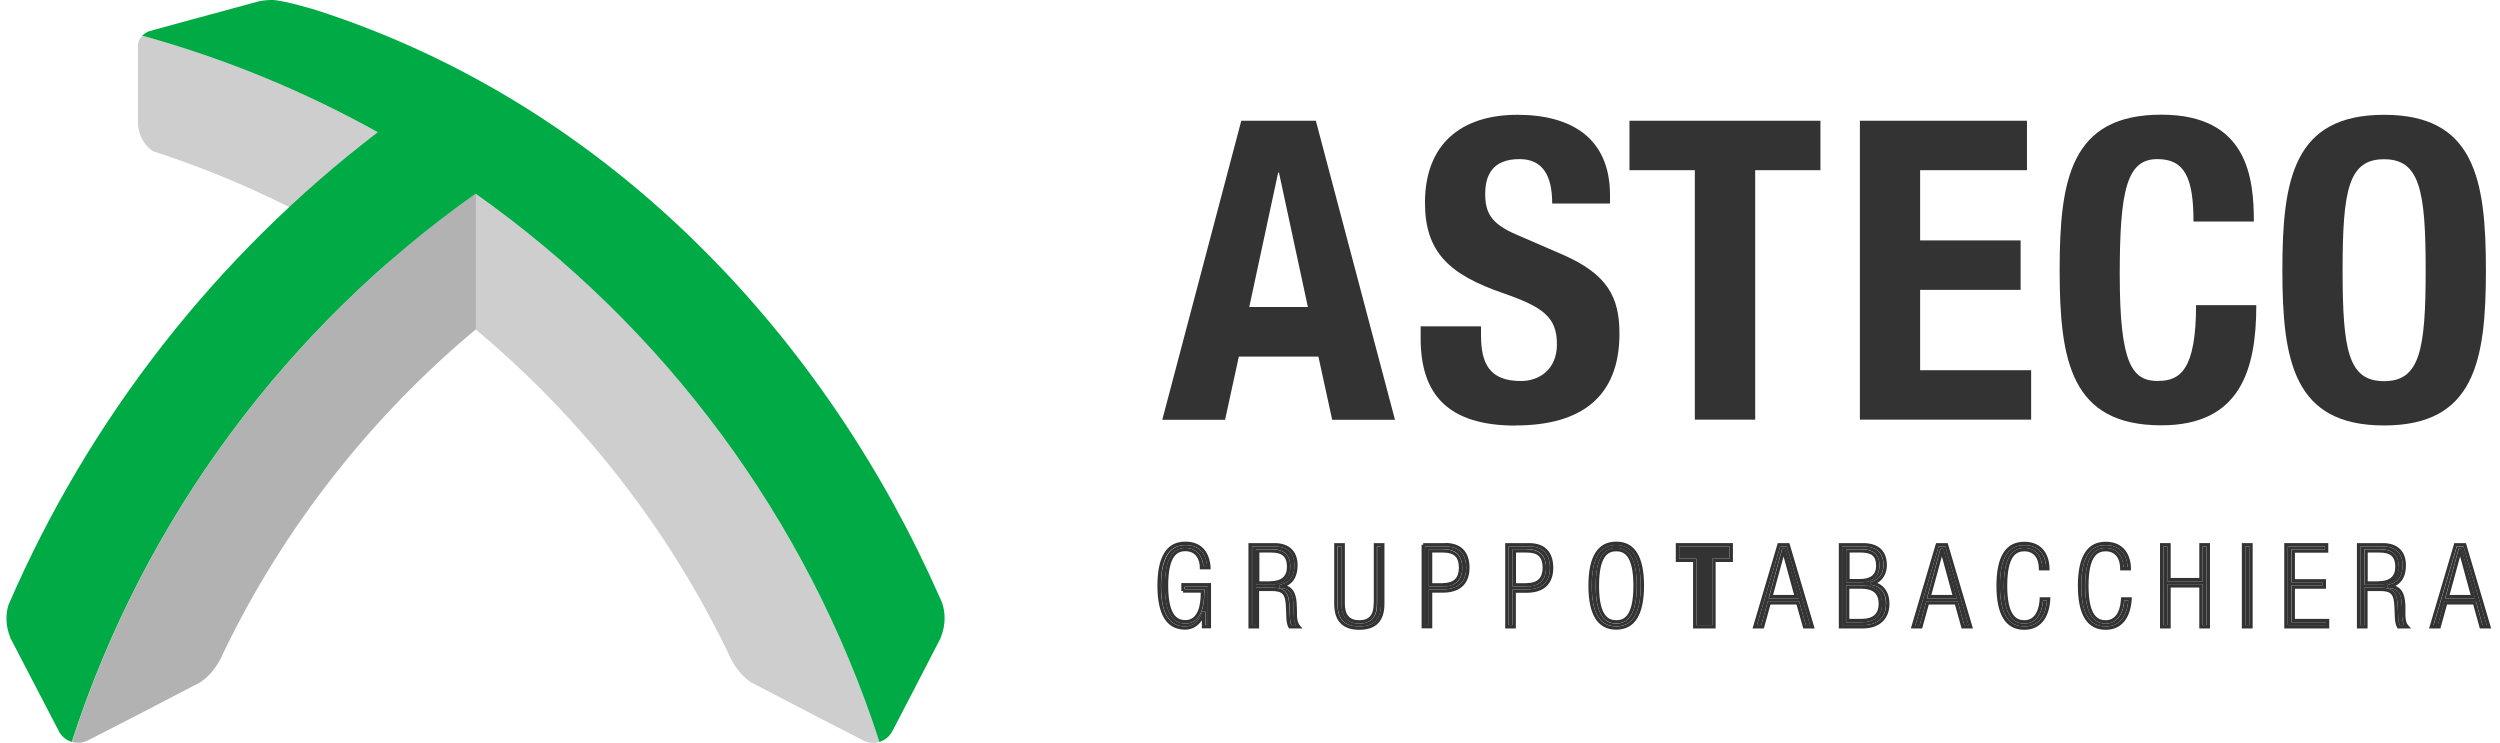 <svg width="175" height="52" viewBox="0 0 175 52" fill="none" xmlns="http://www.w3.org/2000/svg">
<path d="M9.958 2.487C9.778 2.676 9.655 2.912 9.655 3.205C9.655 3.205 9.655 8.575 9.655 8.698C9.769 10.041 10.676 10.561 10.676 10.561C10.658 10.561 10.648 10.561 10.629 10.561C28.583 16.337 43.276 29.385 51.227 46.242C51.482 46.696 51.917 47.32 52.56 47.755L57.552 50.355C59.103 51.149 60.426 51.83 60.426 51.83C60.795 52.019 61.202 52.047 61.57 51.934C53.818 27.957 34.379 9.237 9.958 2.487Z" fill="#CECECE"/>
<path d="M5.032 51.934C5.401 52.038 5.808 52.01 6.167 51.82C6.167 51.82 7.963 50.903 9.816 49.948L13.995 47.774C14.733 47.301 15.205 46.573 15.451 46.1C15.517 45.959 15.584 45.807 15.659 45.656V45.647C19.885 36.911 25.936 29.205 33.311 23.05V13.548C20.15 22.852 10.1 36.268 5.042 51.924L5.032 51.934Z" fill="#B2B2B2"/>
<path d="M65.976 42.271C65.919 42.139 65.863 41.997 65.806 41.865C65.797 41.846 65.787 41.836 65.787 41.836C57.949 24.005 43.049 7.441 22.135 0.709C22.135 0.709 19.895 0.019 19.063 0C18.902 0 18.439 0 17.975 0.132L13.305 1.399L10.44 2.184C10.251 2.26 10.09 2.364 9.958 2.496C15.763 4.103 21.294 6.382 26.447 9.256C15.224 17.831 6.261 29.215 0.589 42.356C0.437 42.848 0.324 43.68 0.74 44.682C0.74 44.692 0.759 44.72 0.778 44.758L4.162 51.263C4.361 51.593 4.673 51.83 5.023 51.934C10.09 36.277 20.131 22.861 33.292 13.558C46.453 22.861 56.503 36.277 61.561 51.934C61.93 51.82 62.261 51.565 62.459 51.196C62.459 51.196 65.768 44.834 65.834 44.682C66.269 43.623 66.127 42.763 65.967 42.271H65.976Z" fill="#00AA45"/>
<path d="M86.89 8.452L81.359 29.385H85.755L86.72 24.96H92.288L93.253 29.385H97.649L92.109 8.452H86.89ZM87.448 21.49L89.471 12.083H89.528L91.551 21.49H87.448Z" fill="#333333"/>
<path d="M106.092 29.782C110.668 29.782 113.362 27.787 113.362 23.362C113.362 20.809 112.54 19.202 109.382 17.822L106.13 16.413C104.343 15.647 103.965 14.853 103.965 13.567C103.965 12.281 104.466 11.137 106.366 11.137C107.983 11.137 108.654 12.281 108.654 14.248H112.701V13.662C112.701 9.644 109.968 8.036 106.224 8.036C102.244 8.036 99.748 10.116 99.748 14.191C99.748 17.68 101.478 19.231 105.232 20.526C108.011 21.49 108.985 22.199 108.985 24.1C108.985 25.858 107.756 26.671 106.461 26.671C104.239 26.671 103.671 25.414 103.671 23.457V22.842H99.445V23.693C99.445 27.57 101.317 29.791 106.101 29.791L106.092 29.782Z" fill="#333333"/>
<path d="M114.062 11.913H118.638V29.375H122.864V11.913H127.431V8.452H114.062V11.913Z" fill="#333333"/>
<path d="M142.18 25.915H134.409V20.29H141.443V16.829H134.409V11.913H141.887V8.452H130.192V29.375H142.18V25.915Z" fill="#333333"/>
<path d="M151.077 26.671C149.261 26.671 148.382 25.537 148.382 19.202C148.382 13.284 148.883 11.137 151.02 11.137C152.93 11.137 153.544 12.452 153.544 15.505H157.77C157.77 12.452 157.336 8.027 151.294 8.027C144.96 8.027 144.175 12.537 144.175 18.9C144.175 25.263 144.969 29.772 151.294 29.772C156.825 29.772 157.941 25.877 157.941 21.358H153.724C153.724 25.877 152.608 26.662 151.086 26.662L151.077 26.671Z" fill="#333333"/>
<path d="M166.885 29.782C173.219 29.782 174.014 25.272 174.014 18.909C174.014 12.546 173.219 8.036 166.885 8.036C160.55 8.036 159.766 12.546 159.766 18.909C159.766 25.272 160.56 29.782 166.885 29.782ZM166.885 11.147C169.381 11.147 169.797 13.322 169.797 18.919C169.797 24.516 169.381 26.681 166.885 26.681C164.389 26.681 163.982 24.544 163.982 18.919C163.982 13.293 164.398 11.147 166.885 11.147Z" fill="#333333"/>
<path d="M84.299 41.496C84.299 43.368 83.477 43.652 82.985 43.652C82.021 43.652 81.548 42.782 81.548 41.004C81.548 39.227 82.021 38.357 82.985 38.357C83.694 38.357 84.186 38.868 84.233 39.624H84.507C84.432 38.924 84.101 38.159 82.985 38.159C81.87 38.159 81.274 39.095 81.274 41.004C81.274 42.914 81.832 43.85 82.985 43.85C83.515 43.85 83.969 43.463 84.129 42.895L84.158 42.81H84.366L84.385 42.924V43.756H84.555V41.061H82.947V41.26H84.309V41.496H84.299Z" fill="#333333"/>
<path d="M82.701 41.373H82.815V41.486H84.053C84.053 42.366 83.864 43.406 82.976 43.406C82.465 43.406 81.775 43.16 81.775 40.995C81.775 38.83 82.456 38.584 82.976 38.584C83.723 38.584 83.987 39.18 83.987 39.737V39.851H84.744V39.728C84.659 38.556 84.035 37.913 82.966 37.913C81.671 37.913 81.019 38.953 81.019 40.995C81.019 43.037 81.671 44.077 82.966 44.077C83.439 44.077 83.855 43.831 84.129 43.425V43.983H84.772V40.815H82.692V41.364L82.701 41.373ZM82.938 41.061H84.545V43.756H84.375V42.924L84.356 42.81H84.148L84.12 42.895C83.959 43.472 83.496 43.85 82.976 43.85C81.822 43.85 81.264 42.924 81.264 41.004C81.264 39.085 81.822 38.158 82.976 38.158C84.129 38.158 84.422 38.934 84.498 39.624H84.224C84.176 38.858 83.685 38.357 82.976 38.357C82.011 38.357 81.539 39.227 81.539 41.004C81.539 42.782 82.011 43.652 82.976 43.652C83.467 43.652 84.29 43.368 84.29 41.496V41.26H82.928V41.061H82.938Z" fill="#333333"/>
<path d="M90.549 42.404C90.53 41.543 90.293 41.212 89.679 41.165H89.575V40.948L89.669 40.91C90.445 40.759 90.615 40.097 90.615 39.567C90.615 38.735 90.114 38.253 89.244 38.253H87.646V43.756H87.92V41.137H89.017C90.057 41.137 90.246 41.562 90.274 42.583L90.293 43.066C90.293 43.321 90.322 43.576 90.397 43.756H90.709C90.596 43.529 90.577 43.264 90.567 43.028L90.549 42.404ZM88.922 40.929H87.92V38.442H88.979C89.896 38.442 90.322 38.839 90.322 39.681C90.322 40.484 89.82 40.919 88.913 40.919L88.922 40.929Z" fill="#333333"/>
<path d="M90.795 43.018L90.776 42.394C90.757 41.609 90.549 41.184 90.095 41.004C90.577 40.759 90.833 40.267 90.833 39.567C90.833 38.593 90.237 38.017 89.225 38.017H87.391V43.992H88.138V41.373H88.998C89.802 41.373 89.991 41.591 90.019 42.593L90.038 43.075C90.038 43.368 90.067 43.699 90.199 43.935L90.237 43.992H91.173L91.003 43.794C90.823 43.595 90.795 43.292 90.785 43.028L90.795 43.018ZM90.388 43.756C90.313 43.576 90.294 43.321 90.284 43.066L90.265 42.583C90.228 41.562 90.048 41.137 89.008 41.137H87.911V43.756H87.637V38.253H89.235C90.105 38.253 90.606 38.735 90.606 39.567C90.606 40.097 90.445 40.759 89.66 40.91L89.566 40.948V41.156H89.67C90.294 41.222 90.521 41.543 90.54 42.404L90.558 43.028C90.558 43.264 90.587 43.529 90.7 43.756H90.388Z" fill="#333333"/>
<path d="M90.322 39.69C90.322 38.839 89.896 38.452 88.979 38.452H87.92V40.938H88.923C89.83 40.938 90.331 40.494 90.331 39.7L90.322 39.69ZM88.923 40.692H88.157V38.679H88.979C89.764 38.679 90.085 38.972 90.085 39.681C90.085 40.352 89.688 40.683 88.913 40.683L88.923 40.692Z" fill="#333333"/>
<path d="M95.153 43.652C94.331 43.652 93.905 43.179 93.905 42.252V38.253H93.631V42.262C93.631 43.34 94.113 43.85 95.153 43.85C96.193 43.85 96.675 43.349 96.675 42.262V38.253H96.401V42.252C96.401 43.179 95.985 43.652 95.162 43.652H95.153Z" fill="#333333"/>
<path d="M96.155 42.252C96.155 43.047 95.834 43.415 95.153 43.415C94.472 43.415 94.141 43.047 94.141 42.252V38.017H93.394V42.262C93.394 43.472 93.981 44.087 95.153 44.087C96.325 44.087 96.912 43.472 96.912 42.262V38.017H96.165V42.252H96.155ZM96.392 38.253H96.666V42.262C96.666 43.34 96.184 43.85 95.144 43.85C94.104 43.85 93.621 43.349 93.621 42.262V38.253H93.896V42.252C93.896 43.179 94.312 43.652 95.144 43.652C95.976 43.652 96.382 43.179 96.382 42.252V38.253H96.392Z" fill="#333333"/>
<path d="M101.176 38.253H99.748V43.756H100.022V41.26H100.996C102.348 41.26 102.632 40.447 102.632 39.756C102.632 38.764 102.14 38.253 101.176 38.253ZM101.015 41.061H100.022V38.442H101.015C101.913 38.442 102.358 38.868 102.358 39.747C102.358 40.626 101.885 41.052 101.015 41.052V41.061Z" fill="#333333"/>
<path d="M101.176 38.017H99.625V38.13H99.512V43.983H100.259V41.487H100.996C102.622 41.487 102.868 40.399 102.868 39.747C102.868 38.622 102.263 38.007 101.176 38.007V38.017ZM100.996 41.26H100.022V43.756H99.748V38.253H101.176C102.14 38.253 102.632 38.764 102.632 39.756C102.632 40.447 102.348 41.26 100.996 41.26Z" fill="#333333"/>
<path d="M101.015 38.442H100.022V41.061H101.015C101.875 41.061 102.357 40.598 102.357 39.756C102.357 38.915 101.922 38.452 101.015 38.452V38.442ZM101.015 40.825H100.258V38.679H101.015C101.79 38.679 102.121 39 102.121 39.747C102.121 40.456 101.752 40.815 101.015 40.815V40.825Z" fill="#333333"/>
<path d="M107.038 38.253H105.601V43.756H105.875V41.26H106.858C108.21 41.26 108.494 40.447 108.494 39.756C108.494 38.764 108.002 38.253 107.038 38.253ZM106.877 41.061H105.884V38.442H106.877C107.775 38.442 108.22 38.868 108.22 39.747C108.22 40.626 107.747 41.052 106.877 41.052V41.061Z" fill="#333333"/>
<path d="M107.038 38.017H105.364V43.992H106.111V41.496H106.858C108.484 41.496 108.73 40.409 108.73 39.756C108.73 38.631 108.134 38.017 107.038 38.017ZM106.858 41.26H105.875V43.756H105.601V38.253H107.038C108.002 38.253 108.494 38.764 108.494 39.756C108.494 40.447 108.21 41.26 106.858 41.26Z" fill="#333333"/>
<path d="M106.877 38.442H105.884V41.061H106.877C107.737 41.061 108.22 40.598 108.22 39.756C108.22 38.915 107.785 38.452 106.877 38.452V38.442ZM106.877 40.825H106.121V38.679H106.877C107.652 38.679 107.983 39 107.983 39.747C107.983 40.456 107.614 40.815 106.877 40.815V40.825Z" fill="#333333"/>
<path d="M113.136 38.149C111.982 38.149 111.424 39.085 111.424 40.995C111.424 42.905 111.982 43.841 113.136 43.841C114.289 43.841 114.847 42.914 114.847 40.995C114.847 39.076 114.289 38.149 113.136 38.149ZM113.136 43.652C112.171 43.652 111.698 42.782 111.698 41.004C111.698 39.227 112.171 38.357 113.136 38.357C114.1 38.357 114.573 39.227 114.573 41.004C114.573 42.782 114.1 43.652 113.136 43.652Z" fill="#333333"/>
<path d="M113.136 37.913C111.84 37.913 111.188 38.953 111.188 40.995C111.188 43.037 111.84 44.077 113.136 44.077C114.431 44.077 115.083 43.037 115.083 40.995C115.083 38.953 114.431 37.913 113.136 37.913ZM113.136 43.85C111.982 43.85 111.424 42.924 111.424 41.004C111.424 39.085 111.982 38.158 113.136 38.158C114.289 38.158 114.847 39.094 114.847 41.004C114.847 42.914 114.289 43.85 113.136 43.85Z" fill="#333333"/>
<path d="M113.136 38.348C112.171 38.348 111.699 39.218 111.699 40.995C111.699 42.772 112.171 43.642 113.136 43.642C114.1 43.642 114.573 42.772 114.573 40.995C114.573 39.218 114.1 38.348 113.136 38.348ZM113.136 43.415C112.625 43.415 111.935 43.169 111.935 41.004C111.935 38.839 112.616 38.593 113.136 38.593C113.656 38.593 114.337 38.839 114.337 41.004C114.337 43.169 113.656 43.415 113.136 43.415Z" fill="#333333"/>
<path d="M118.752 43.756H119.858V39.104H121.068V38.253H117.542V39.104H118.752V43.756Z" fill="#333333"/>
<path d="M117.305 39.34H118.515V43.992H120.094V39.34H121.304V38.017H117.305V39.34ZM117.542 38.253H121.068V39.104H119.858V43.756H118.752V39.104H117.542V38.253Z" fill="#333333"/>
<path d="M124.613 38.253L122.987 43.756H123.29L123.753 42.082H125.937L126.41 43.756H126.712L125.086 38.253H124.623H124.613ZM123.8 41.884L124.746 38.414H124.925L124.963 38.499L125.89 41.884H123.791H123.8Z" fill="#333333"/>
<path d="M124.443 38.017L122.723 43.841L122.675 43.992H123.469L123.933 42.319H125.757L126.23 43.992H127.024L125.256 38.017H124.434H124.443ZM126.41 43.756L125.937 42.082H123.753L123.29 43.756H122.987L124.613 38.253H125.077L126.703 43.756H126.4H126.41Z" fill="#333333"/>
<path d="M124.935 38.414H124.756L123.81 41.884H125.909L124.982 38.499L124.945 38.414H124.935ZM124.113 41.647L124.85 38.953L125.588 41.647H124.113Z" fill="#333333"/>
<path d="M130.958 40.929V40.74L131.043 40.702C131.525 40.579 131.837 40.135 131.837 39.567C131.837 38.697 131.355 38.253 130.409 38.253H128.944V43.756H130.4C131.43 43.756 132.017 43.217 132.017 42.262C132.017 41.534 131.676 41.071 131.043 40.948L130.948 40.929H130.958ZM129.227 38.442H130.249C131.156 38.442 131.563 38.801 131.563 39.605C131.563 40.135 131.317 40.768 130.163 40.768H129.237V38.442H129.227ZM131.742 42.262C131.742 42.848 131.497 43.557 130.296 43.557H129.218V40.976H130.296C131.487 40.976 131.742 41.676 131.742 42.262Z" fill="#333333"/>
<path d="M131.411 40.806C131.827 40.579 132.083 40.106 132.083 39.567C132.083 38.565 131.496 38.017 130.419 38.017H128.717V43.992H130.409C131.553 43.992 132.262 43.33 132.262 42.262C132.262 41.543 131.95 41.033 131.411 40.806ZM132.026 42.262C132.026 43.207 131.44 43.756 130.409 43.756H128.953V38.253H130.419C131.364 38.253 131.846 38.697 131.846 39.567C131.846 40.135 131.534 40.579 131.052 40.702L130.967 40.74V40.929L131.062 40.948C131.686 41.071 132.035 41.534 132.035 42.262H132.026Z" fill="#333333"/>
<path d="M131.563 39.615C131.563 38.811 131.156 38.452 130.249 38.452H129.228V40.778H130.154C131.317 40.778 131.553 40.144 131.553 39.615H131.563ZM129.464 38.679H130.249C131.024 38.679 131.326 38.934 131.326 39.605C131.326 40.229 130.948 40.532 130.164 40.532H129.473V38.679H129.464Z" fill="#333333"/>
<path d="M129.228 40.976V43.557H130.305C131.497 43.557 131.752 42.858 131.752 42.262C131.752 41.666 131.506 40.976 130.305 40.976H129.228ZM131.506 42.262C131.506 42.971 131.109 43.321 130.296 43.321H129.454V41.212H130.296C131.109 41.212 131.506 41.553 131.506 42.262Z" fill="#333333"/>
<path d="M135.704 38.253L134.078 43.756H134.38L134.843 42.082H137.037L137.5 43.756H137.803L136.177 38.253H135.713H135.704ZM134.881 41.884L135.827 38.414H136.006L136.044 38.499L136.971 41.884H134.872H134.881Z" fill="#333333"/>
<path d="M135.524 38.017L133.804 43.841L133.756 43.992H134.551L135.014 42.319H136.848L137.311 43.992H138.105L136.337 38.017H135.515H135.524ZM137.5 43.756L137.037 42.082H134.844L134.38 43.756H134.078L135.704 38.253H136.167L137.793 43.756H137.491H137.5Z" fill="#333333"/>
<path d="M136.016 38.414H135.836L134.891 41.884H136.99L136.063 38.499L136.025 38.414H136.016ZM135.193 41.647L135.931 38.953L136.668 41.647H135.193Z" fill="#333333"/>
<path d="M141.707 43.652C140.743 43.652 140.27 42.782 140.27 41.004C140.27 39.227 140.743 38.357 141.707 38.357C142.445 38.357 142.918 38.868 142.955 39.69H143.23C143.201 39.218 143.003 38.159 141.707 38.159C140.554 38.159 139.996 39.095 139.996 41.004C139.996 42.914 140.554 43.85 141.707 43.85C142.634 43.85 143.182 43.207 143.286 42.044H143.012C142.927 43.066 142.454 43.652 141.707 43.652Z" fill="#333333"/>
<path d="M142.776 41.922C142.748 42.479 142.558 43.415 141.708 43.415C141.197 43.415 140.507 43.169 140.507 41.004C140.507 38.839 141.188 38.593 141.708 38.593C142.341 38.593 142.719 39.047 142.719 39.813V39.927H143.466V39.813C143.466 38.906 143.003 37.922 141.698 37.922C140.393 37.922 139.75 38.962 139.75 41.004C139.75 43.047 140.403 44.087 141.698 44.087C142.785 44.087 143.447 43.302 143.523 41.931V41.808H142.776V41.922ZM143.286 42.044C143.192 43.207 142.634 43.85 141.708 43.85C140.554 43.85 139.996 42.924 139.996 41.004C139.996 39.085 140.554 38.159 141.708 38.159C143.003 38.159 143.211 39.218 143.23 39.69H142.956C142.918 38.858 142.445 38.357 141.708 38.357C140.743 38.357 140.27 39.227 140.27 41.004C140.27 42.782 140.743 43.652 141.708 43.652C142.445 43.652 142.918 43.066 143.012 42.044H143.286Z" fill="#333333"/>
<path d="M147.399 43.652C146.435 43.652 145.962 42.782 145.962 41.004C145.962 39.227 146.435 38.357 147.399 38.357C148.137 38.357 148.6 38.868 148.647 39.69H148.931C148.893 38.726 148.326 38.159 147.399 38.159C146.246 38.159 145.688 39.095 145.688 41.004C145.688 42.914 146.246 43.85 147.399 43.85C148.316 43.85 148.874 43.207 148.978 42.044H148.704C148.619 43.066 148.146 43.652 147.409 43.652H147.399Z" fill="#333333"/>
<path d="M148.467 41.922C148.439 42.479 148.259 43.415 147.399 43.415C146.888 43.415 146.198 43.169 146.198 41.004C146.198 38.839 146.879 38.593 147.399 38.593C148.032 38.593 148.41 39.047 148.41 39.813V39.927H149.167V39.813C149.167 38.906 148.704 37.922 147.399 37.922C146.094 37.922 145.451 38.962 145.451 41.004C145.451 43.047 146.104 44.087 147.399 44.087C148.477 44.087 149.138 43.302 149.224 41.931V41.808H148.477V41.922H148.467ZM148.978 42.044C148.874 43.207 148.325 43.85 147.399 43.85C146.245 43.85 145.688 42.924 145.688 41.004C145.688 39.085 146.245 38.159 147.399 38.159C148.316 38.159 148.883 38.726 148.93 39.69H148.647C148.609 38.858 148.136 38.357 147.399 38.357C146.434 38.357 145.962 39.227 145.962 41.004C145.962 42.782 146.434 43.652 147.399 43.652C148.136 43.652 148.609 43.066 148.694 42.044H148.968H148.978Z" fill="#333333"/>
<path d="M151.71 38.253H151.436V43.756H151.71V40.891H154.187V43.756H154.461V38.253H154.187V40.692H151.71V38.253Z" fill="#333333"/>
<path d="M153.951 40.456H151.947V38.017H151.2V43.992H151.947V41.127H153.951V43.992H154.698V38.017H153.951V40.456ZM154.187 38.253H154.462V43.756H154.187V40.891H151.71V43.756H151.436V38.253H151.71V40.692H154.187V38.253Z" fill="#333333"/>
<path d="M157.449 38.253H157.166V43.756H157.449V38.253Z" fill="#333333"/>
<path d="M156.929 43.992H157.686V38.017H156.929V43.992ZM157.166 38.253H157.449V43.756H157.166V38.253Z" fill="#333333"/>
<path d="M160.408 40.976H162.592V40.768H160.408V38.442H162.744V38.253H160.134V43.756H162.819V43.557H160.408V40.976Z" fill="#333333"/>
<path d="M160.645 41.212H162.819V40.541H160.645V38.688H162.98V38.017H159.898V43.992H163.046V43.321H160.645V41.212ZM162.819 43.557V43.756H160.144V38.253H162.753V38.452H160.418V40.778H162.593V40.976H160.418V43.557H162.819Z" fill="#333333"/>
<path d="M168.133 42.404C168.114 41.543 167.877 41.212 167.253 41.165H167.149V40.948L167.244 40.91C168.019 40.759 168.18 40.097 168.18 39.567C168.18 38.735 167.679 38.253 166.819 38.253H165.221V43.756H165.495V41.137H166.592C167.632 41.137 167.821 41.562 167.849 42.583L167.868 43.066C167.868 43.321 167.896 43.576 167.981 43.756H168.284C168.171 43.529 168.152 43.264 168.142 43.028V42.404H168.133ZM166.507 40.929H165.504V38.442H166.563C167.48 38.442 167.906 38.839 167.906 39.681C167.906 40.484 167.405 40.919 166.497 40.919L166.507 40.929Z" fill="#333333"/>
<path d="M168.379 43.018V42.394C168.35 41.799 168.246 41.231 167.679 41.014C168.161 40.768 168.416 40.276 168.416 39.567C168.416 38.593 167.821 38.017 166.819 38.017H164.984V43.992H165.731V41.373H166.592C167.405 41.373 167.584 41.591 167.613 42.593L167.632 43.075C167.641 43.434 167.679 43.727 167.802 43.935L167.84 43.992H168.776L168.596 43.794C168.426 43.614 168.388 43.368 168.379 43.028V43.018ZM167.981 43.756C167.896 43.576 167.877 43.321 167.868 43.066L167.849 42.583C167.821 41.562 167.632 41.137 166.592 41.137H165.495V43.756H165.221V38.253H166.819C167.688 38.253 168.18 38.735 168.18 39.567C168.18 40.097 168.019 40.759 167.244 40.91L167.149 40.948V41.156H167.253C167.877 41.222 168.104 41.543 168.133 42.404V43.028C168.152 43.264 168.171 43.529 168.284 43.756H167.981Z" fill="#333333"/>
<path d="M167.915 39.69C167.915 38.839 167.49 38.452 166.573 38.452H165.514V40.938H166.516C167.423 40.938 167.925 40.494 167.925 39.7L167.915 39.69ZM166.506 40.692H165.741V38.679H166.563C167.348 38.679 167.669 38.972 167.669 39.681C167.669 40.352 167.272 40.683 166.497 40.683L166.506 40.692Z" fill="#333333"/>
<path d="M172.444 38.253H171.981L170.354 43.756H170.657L171.12 42.082H173.314L173.777 43.756H174.07L172.444 38.253ZM171.158 41.884L172.104 38.414H172.283L172.321 38.499L173.248 41.884H171.149H171.158Z" fill="#333333"/>
<path d="M172.624 38.017H171.801L170.08 43.841L170.033 43.992H170.827L171.291 42.319H173.125L173.588 43.992H174.382L172.614 38.017H172.624ZM173.304 42.073H171.111L170.648 43.746H170.345L171.971 38.244H172.435L174.061 43.746H173.768L173.304 42.073Z" fill="#333333"/>
<path d="M172.293 38.414H172.113L171.168 41.884H173.267L172.34 38.499L172.303 38.414H172.293ZM171.471 41.647L172.208 38.953L172.945 41.647H171.471Z" fill="#333333"/>
</svg>

